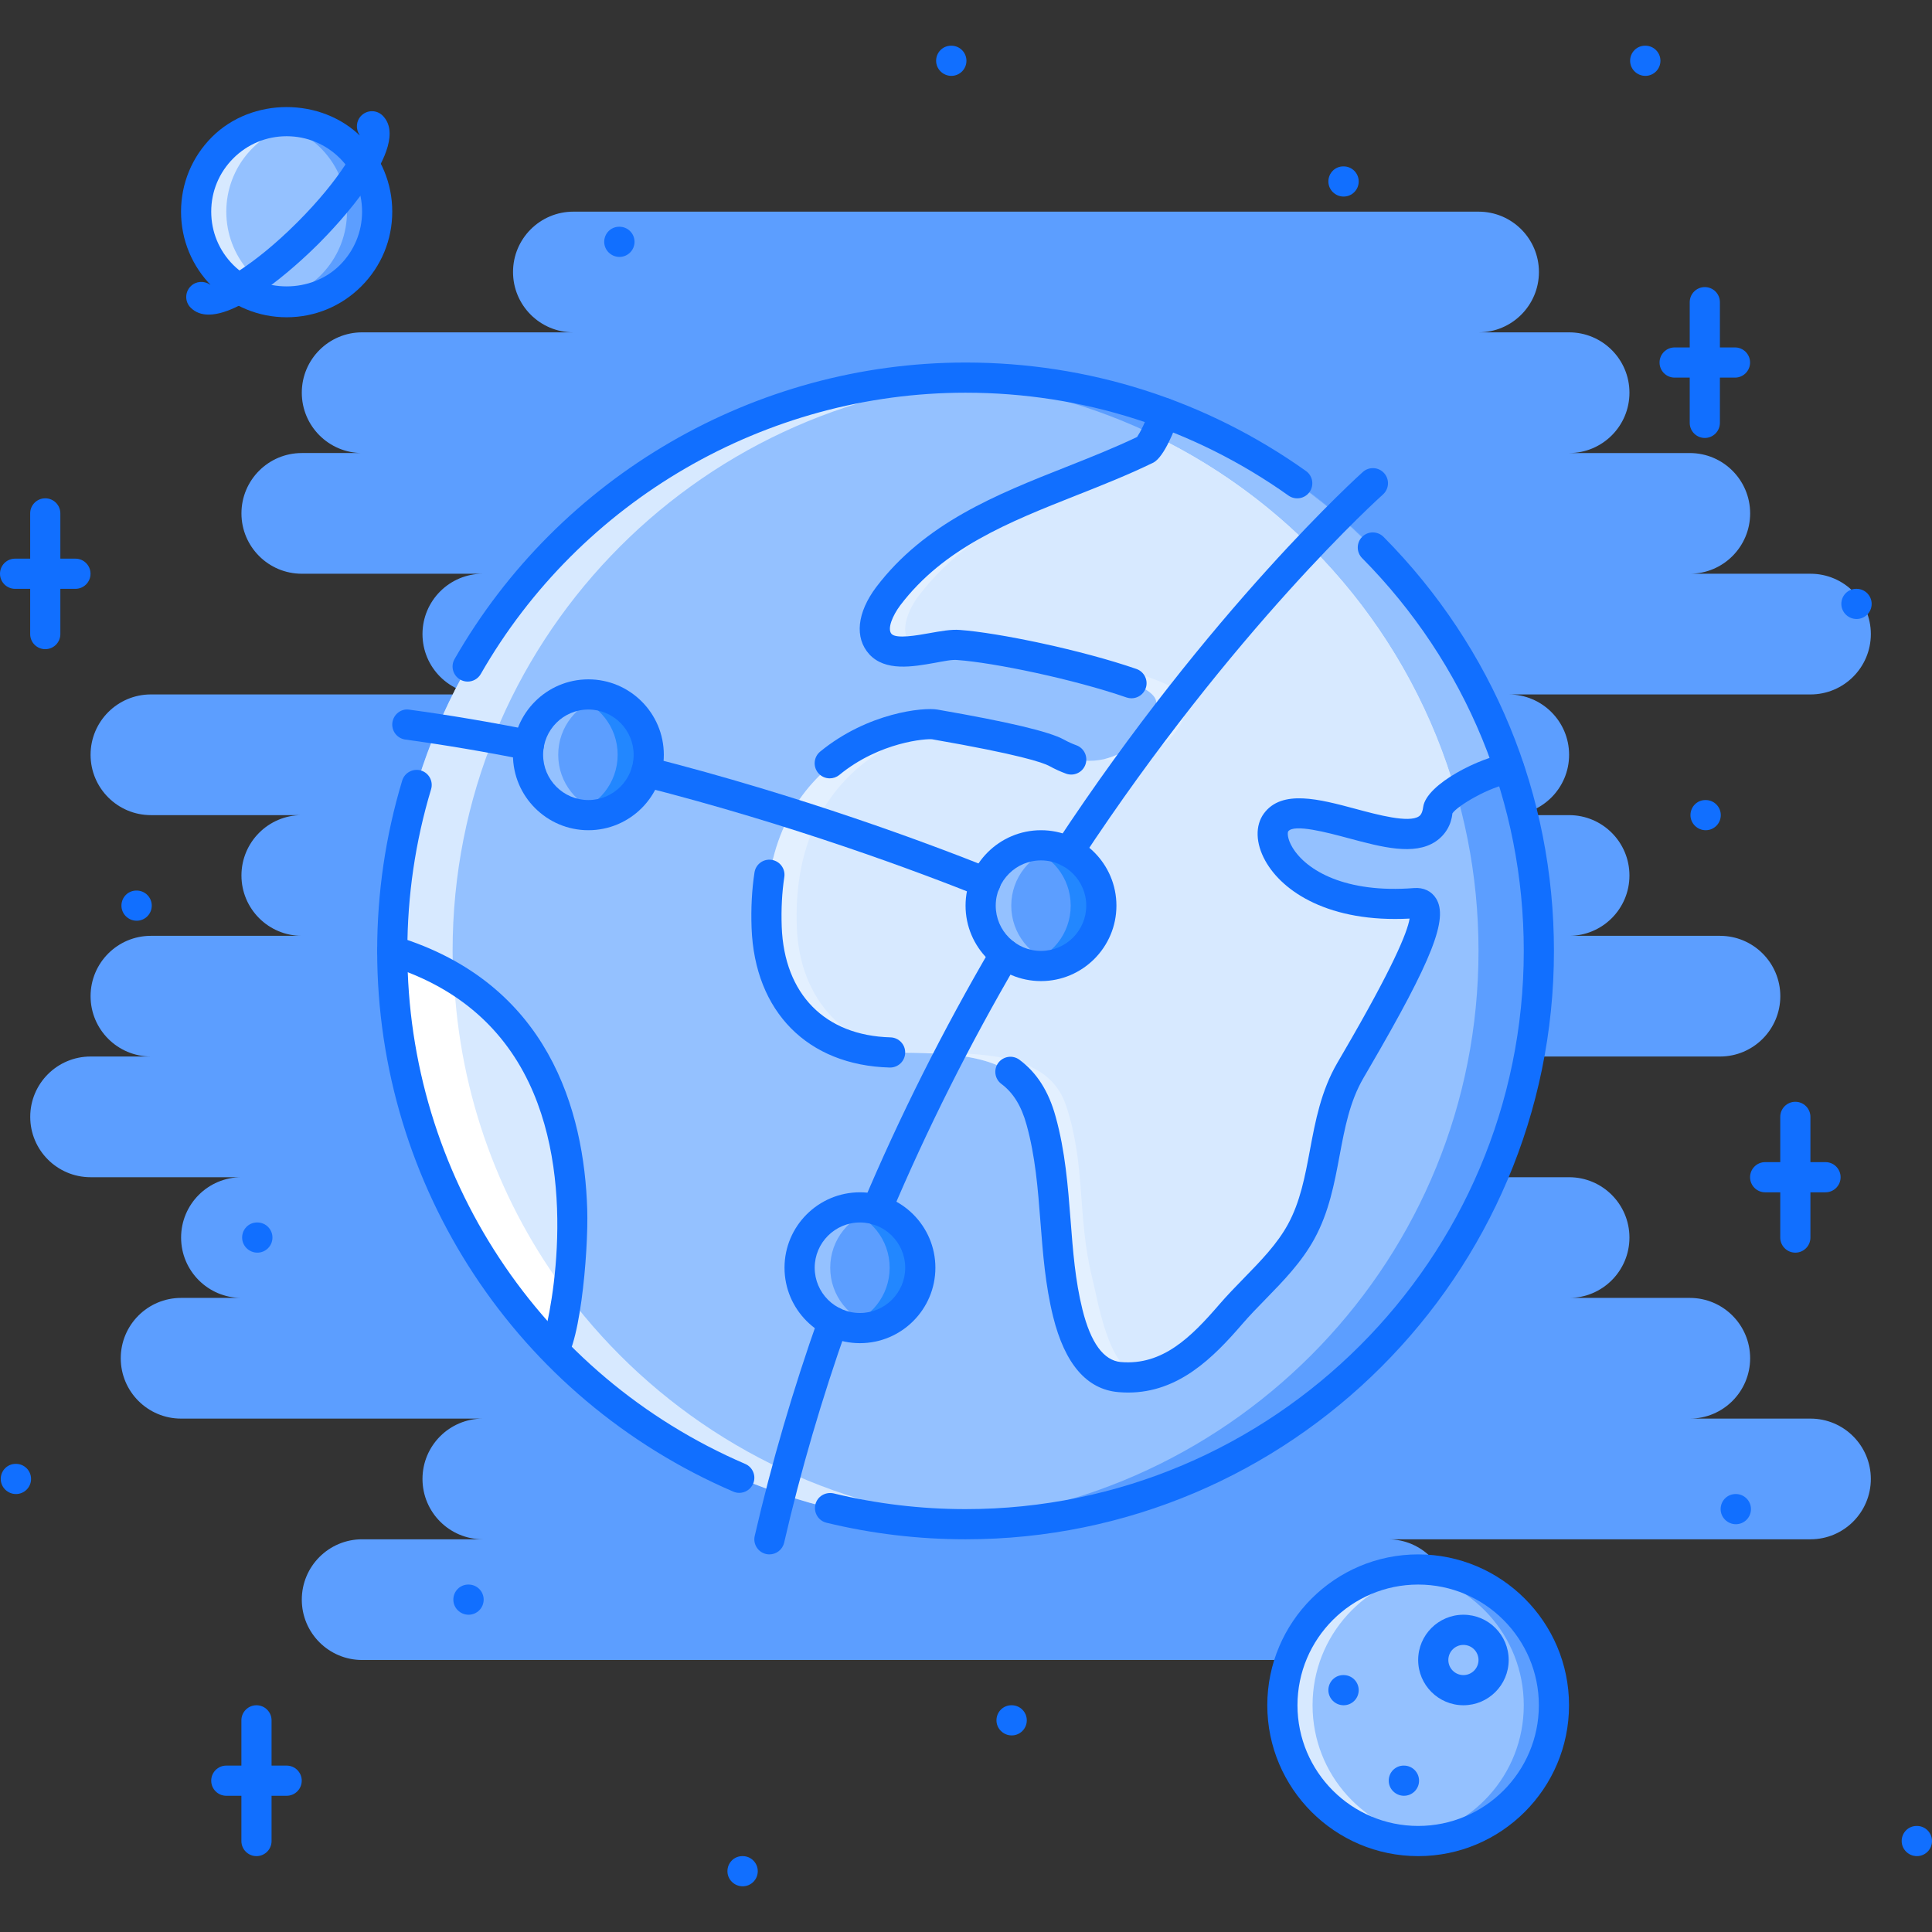 <?xml version="1.0" encoding="iso-8859-1"?>
<!-- Generator: Adobe Illustrator 19.0.0, SVG Export Plug-In . SVG Version: 6.00 Build 0)  -->
<svg version="1.1" id="Capa_1" xmlns="http://www.w3.org/2000/svg" xmlns:xlink="http://www.w3.org/1999/xlink" x="0px" y="0px"
	 viewBox="0 0 512 512" style="enable-background:new 0 0 512 512;" xml:space="preserve">
<rect x="0" y="0" width="512" height="512" fill="#333333" stroke="none"/>
<path style="fill:#94C1FF;" d="M99.954,56.091c0,13.251-10.737,23.989-23.989,23.989S51.977,69.343,51.977,56.091
	s10.737-23.989,23.989-23.989S99.954,42.84,99.954,56.091z"/>
<path style="fill:#D7E9FF;" d="M59.973,56.091c0-11.885,8.652-21.677,19.991-23.583c-1.312-0.226-2.631-0.406-3.998-0.406
	c-13.251,0-23.989,10.737-23.989,23.989S62.714,80.08,75.965,80.08c1.367,0,2.686-0.18,3.998-0.406
	C68.625,77.769,59.973,67.977,59.973,56.091z"/>
<g>
	<path style="fill:#5C9EFF;" d="M91.958,56.091c0,11.885-8.652,21.677-19.991,23.583c1.305,0.226,2.624,0.406,3.999,0.406
		c13.251,0,23.989-10.737,23.989-23.989s-10.738-23.988-23.99-23.988c-1.375,0-2.694,0.18-3.999,0.406
		C83.306,34.414,91.958,44.206,91.958,56.091z"/>
	<path style="fill:#5C9EFF;" d="M479.796,375.945h-31.985c8.832,0,15.993-7.161,15.993-15.993s-7.161-15.993-15.993-15.993h-31.985
		c8.832,0,15.993-7.16,15.993-15.992s-7.161-15.992-15.993-15.992h-47.978c8.832,0,15.992-7.161,15.992-15.993
		s-7.16-15.993-15.992-15.993h87.959c8.832,0,15.993-7.16,15.993-15.992s-7.161-15.993-15.993-15.993h-39.981
		c8.832,0,15.993-7.161,15.993-15.993s-7.161-15.993-15.993-15.993h-15.993c8.832,0,15.993-7.161,15.993-15.993
		s-7.161-15.993-15.993-15.993h79.964c8.832,0,15.993-7.161,15.993-15.993s-7.161-15.993-15.993-15.993h-31.985
		c8.832,0,15.993-7.161,15.993-15.993s-7.161-15.993-15.993-15.993h-31.985c8.832,0,15.993-7.161,15.993-15.993
		s-7.161-15.993-15.993-15.993h-23.989c8.832,0,15.993-7.161,15.993-15.993s-7.161-15.993-15.993-15.993h-239.89
		c-8.832,0-15.993,7.161-15.993,15.993s7.161,15.993,15.993,15.993H95.972c-8.832,0-15.993,7.161-15.993,15.993
		s7.161,15.993,15.993,15.993H79.979c-8.832,0-15.993,7.161-15.993,15.993s7.161,15.993,15.993,15.993h47.978
		c-8.832,0-15.993,7.161-15.993,15.993s7.161,15.993,15.993,15.993h-87.96c-8.832,0-15.992,7.161-15.992,15.993
		s7.161,15.993,15.992,15.993h39.982c-8.832,0-15.993,7.161-15.993,15.993s7.161,15.993,15.993,15.993H39.997
		c-8.832,0-15.992,7.161-15.992,15.993s7.161,15.992,15.992,15.992H24.005c-8.832,0-15.993,7.161-15.993,15.993
		s7.161,15.993,15.993,15.993h39.981c-8.832,0-15.993,7.16-15.993,15.992s7.161,15.992,15.993,15.992H47.994
		c-8.832,0-15.993,7.161-15.993,15.993s7.161,15.993,15.993,15.993h79.963c-8.832,0-15.993,7.16-15.993,15.992
		s7.161,15.992,15.993,15.992H95.972c-8.832,0-15.993,7.161-15.993,15.993s7.161,15.993,15.993,15.993h271.876
		c8.832,0,15.992-7.161,15.992-15.993s-7.16-15.993-15.992-15.993h111.948c8.832,0,15.993-7.16,15.993-15.992
		S488.628,375.945,479.796,375.945z"/>
</g>
<circle style="fill:#94C1FF;" cx="255.88" cy="252" r="151.93"/>
<path style="fill:#D7E9FF;" d="M375.039,239.335c-29.916,2.288-40.802-16.016-36.873-21.381c6.824-9.285,40.465,14.767,42.621-1.937
	c0.39-3.014,12.338-11.299,19.045-12.331c-12.064-35.944-37.139-65.876-69.702-84.164c-1.694-0.922-3.389-1.835-5.091-2.687
	c-0.805-0.414-1.641-0.781-2.452-1.179c-4.428-2.132-8.871-4.076-13.291-5.74c-1.483,4.631-7.138,7.497-7.793,7.817
	c-22.825,11.089-49.931,18.937-66.095,40.248c-2.288,2.998-5.365,9.113-2.108,12.682c4.006,4.436,15.5-0.117,20.787,0.266
	c14.626,1.046,50.93,8.082,52.272,14.767c1.336,6.708-11.268,22.286-27.893,13.111c-4.904-2.709-24.106-5.623-30.752-6.825
	c-4.639-0.836-46.322,6.083-44.542,53.772c0.734,19.335,13.197,32.938,32.711,33.157c16.172,0.18,33.993,0,38.654,14.103
	c5.287,16.001,2.897,29.401,6.888,45.526c1.616,6.497,4.381,25.129,12.611,25.832c12.471,1.069,24.614-7.349,32.103-16.048
	c5.974-6.949,14.212-13.782,18.663-21.903c7.067-12.916,11.558-40.114,19.031-53.062
	C369.847,262.941,384.496,238.617,375.039,239.335z"/>
<g style="opacity:0.3;">
	<path style="fill:#FFFFFF;" d="M292.608,201.173c13.47,2.967,22.911-9.628,21.748-15.477c-1.344-6.685-37.647-13.721-52.273-14.767
		c-1.179-0.086-2.694,0.093-4.342,0.343c16.243,1.765,47.377,8.239,48.618,14.423C307.281,190.303,301.628,199.081,292.608,201.173z
		"/>
	<path style="fill:#FFFFFF;" d="M244.107,172.179c-1.101-0.297-2.101-0.734-2.811-1.515c-3.256-3.569-0.18-9.684,2.108-12.682
		c16.164-21.311,43.27-29.159,66.095-40.248c0.516-0.25,4.029-2.054,6.271-5.021c-2.155-0.929-4.318-1.983-6.474-2.796
		c-1.483,4.631-7.138,7.497-7.793,7.817c-22.825,11.089-49.931,18.937-66.095,40.248c-2.288,2.998-5.365,9.113-2.108,12.682
		C235.447,173.046,239.758,172.819,244.107,172.179z"/>
	<path style="fill:#FFFFFF;" d="M289.422,338.54c-3.99-16.125-1.601-29.525-6.887-45.526c-4.662-14.103-22.482-13.923-38.654-14.103
		c-19.515-0.219-31.978-13.821-32.712-33.157c-1.476-39.451,26.746-50.969,39.186-53.312c-0.992-0.171-1.921-0.328-2.64-0.46
		c-4.639-0.836-46.322,6.083-44.542,53.772c0.734,19.335,13.197,32.938,32.711,33.157c16.172,0.18,33.993,0,38.654,14.103
		c5.287,16.001,2.897,29.401,6.888,45.526c1.616,6.497,4.381,25.129,12.611,25.832c2.312,0.195,4.6-0.023,6.864-0.414
		C293.584,361.662,290.953,344.717,289.422,338.54z"/>
</g>
<path style="fill:#D7E9FF;" d="M151.649,321.712c4.256-14.485-10.214-60.964-47.697-69.71c0,41.23,16.485,78.573,43.152,105.943
	C151.915,353.682,149.83,327.92,151.649,321.712z"/>
<path style="fill:#5C9EFF;" d="M255.883,100.071c-2.702,0-5.333,0.266-7.996,0.406c80.166,4.186,143.934,70.319,143.934,151.524
	S328.053,399.34,247.887,403.526c2.663,0.14,5.294,0.405,7.996,0.405c83.907,0,151.931-68.023,151.931-151.93
	C407.813,168.095,339.79,100.071,255.883,100.071z"/>
<path style="fill:#D7E9FF;" d="M119.945,252.002c0-81.205,63.768-147.339,143.934-151.524c-2.662-0.141-5.302-0.406-7.996-0.406
	c-83.907,0-151.931,68.023-151.931,151.931c0,83.906,68.024,151.93,151.931,151.93c2.694,0,5.334-0.266,7.996-0.405
	C183.713,399.34,119.945,333.207,119.945,252.002z"/>
<path style="fill:#94C1FF;" d="M385.979,210.521c4.154-3.092,9.894-6.224,13.853-6.833c-0.008-0.023-0.016-0.047-0.023-0.07
	c-12.072-35.913-37.131-65.821-69.679-84.094c-1.687-0.922-3.381-1.835-5.083-2.679c-0.812-0.422-1.648-0.789-2.46-1.187
	c-4.428-2.132-8.871-4.076-13.291-5.74c-0.694,2.163-2.288,3.92-3.865,5.232C344.327,133.751,374.009,168.376,385.979,210.521z"/>
<path style="fill:#FFFFFF;" d="M105.874,275.015c0.367,2.413,0.625,4.864,1.109,7.239c0.703,3.475,1.655,6.855,2.593,10.237
	c0.375,1.351,0.64,2.741,1.046,4.076c1.242,4.037,2.71,7.965,4.271,11.846c0.242,0.609,0.43,1.25,0.68,1.851
	c1.788,4.295,3.787,8.488,5.958,12.58c0.078,0.148,0.141,0.305,0.219,0.453c6.802,12.736,15.36,24.396,25.355,34.648
	c2.155-1.913,2.921-8.152,3.28-15.017c-17.734-23.591-28.667-52.491-30.095-83.946c-4.881-3.092-10.277-5.567-16.337-6.98
	c0,5.192,0.266,10.315,0.773,15.367C104.991,269.962,105.491,272.469,105.874,275.015z"/>
<g>
	<circle style="fill:#5C9EFF;" cx="275.87" cy="240.01" r="15.993"/>
	<circle style="fill:#5C9EFF;" cx="155.93" cy="200.03" r="15.993"/>
</g>
<path style="fill:#94C1FF;" d="M147.933,200.025c0-7.442,5.106-13.642,11.994-15.431c-1.288-0.328-2.608-0.562-3.998-0.562
	c-8.832,0-15.993,7.161-15.993,15.993s7.161,15.993,15.993,15.993c1.39,0,2.71-0.234,3.998-0.562
	C153.039,213.667,147.933,207.467,147.933,200.025z"/>
<path style="fill:#2287FF;" d="M163.683,200.025c0,7.442-5.106,13.642-11.994,15.431c1.28,0.328,2.608,0.562,3.998,0.562
	c8.832,0,15.993-7.161,15.993-15.993s-7.161-15.993-15.993-15.993c-1.39,0-2.718,0.234-3.998,0.562
	C158.576,186.383,163.683,192.583,163.683,200.025z"/>
<path style="fill:#94C1FF;" d="M267.994,240.007c0-7.441,5.107-13.642,11.995-15.43c-1.28-0.328-2.608-0.562-3.998-0.562
	c-8.832,0-15.993,7.161-15.993,15.992c0,8.832,7.161,15.993,15.993,15.993c1.39,0,2.718-0.234,3.998-0.562
	C273.102,253.649,267.994,247.449,267.994,240.007z"/>
<path style="fill:#2287FF;" d="M283.745,240.007c0,7.442-5.106,13.643-11.994,15.431c1.288,0.328,2.608,0.562,3.998,0.562
	c8.832,0,15.992-7.161,15.992-15.993s-7.16-15.992-15.992-15.992c-1.39,0-2.71,0.234-3.998,0.562
	C278.639,226.365,283.745,232.565,283.745,240.007z"/>
<circle style="fill:#5C9EFF;" cx="227.9" cy="335.96" r="15.993"/>
<path style="fill:#94C1FF;" d="M220.017,335.963c0-7.441,5.107-13.642,11.994-15.43c-1.28-0.328-2.608-0.562-3.998-0.562
	c-8.832,0-15.992,7.16-15.992,15.992s7.16,15.993,15.992,15.993c1.39,0,2.718-0.234,3.998-0.562
	C225.124,349.605,220.017,343.405,220.017,335.963z"/>
<path style="fill:#2287FF;" d="M235.767,335.963c0,7.442-5.107,13.643-11.995,15.431c1.289,0.328,2.608,0.562,3.998,0.562
	c8.832,0,15.993-7.161,15.993-15.993s-7.161-15.992-15.993-15.992c-1.39,0-2.709,0.234-3.998,0.562
	C230.66,322.321,235.767,328.521,235.767,335.963z"/>
<circle style="fill:#94C1FF;" cx="375.83" cy="451.91" r="35.983"/>
<path style="fill:#5C9EFF;" d="M375.828,415.927c-1.375,0-2.671,0.258-3.998,0.406c17.968,2.007,31.985,17.07,31.985,35.577
	s-14.018,33.57-31.985,35.577c1.327,0.148,2.623,0.406,3.998,0.406c19.873,0,35.983-16.109,35.983-35.983
	S395.701,415.927,375.828,415.927z"/>
<path style="fill:#D7E9FF;" d="M347.841,451.91c0-18.507,14.017-33.57,31.985-35.577c-1.336-0.148-2.632-0.406-3.998-0.406
	c-19.874,0-35.983,16.109-35.983,35.983s16.109,35.983,35.983,35.983c1.366,0,2.662-0.258,3.998-0.406
	C361.857,485.48,347.841,470.417,347.841,451.91z"/>
<path style="fill:#94C1FF;" d="M395.818,439.916c0,4.42-3.584,7.996-7.996,7.996c-4.42,0-7.996-3.576-7.996-7.996
	s3.576-7.997,7.996-7.997C392.234,431.919,395.818,435.496,395.818,439.916z"/>
<g>
	<path style="fill:#116FFF;" d="M356.071,52.093c-2.202,0-4.037-1.788-4.037-3.998s1.749-3.998,3.959-3.998h0.078
		c2.21,0,3.998,1.788,3.998,3.998S358.281,52.093,356.071,52.093z"/>
	<path style="fill:#116FFF;" d="M164.159,68.086c-2.202,0-4.037-1.788-4.037-3.998c0-2.21,1.749-3.999,3.959-3.999h0.078
		c2.21,0,3.998,1.789,3.998,3.999C168.157,66.298,166.369,68.086,164.159,68.086z"/>
	<path style="fill:#116FFF;" d="M252.119,20.107c-2.202,0-4.037-1.788-4.037-3.998s1.749-3.998,3.959-3.998h0.078
		c2.21,0,3.998,1.788,3.998,3.998S254.329,20.107,252.119,20.107z"/>
	<path style="fill:#116FFF;" d="M436.035,20.107c-2.202,0-4.037-1.788-4.037-3.998s1.749-3.998,3.959-3.998h0.078
		c2.209,0,3.998,1.788,3.998,3.998S438.244,20.107,436.035,20.107z"/>
	<path style="fill:#116FFF;" d="M492.01,164.042c-2.203,0-4.038-1.788-4.038-3.998s1.749-3.998,3.96-3.998h0.078
		c2.209,0,3.998,1.788,3.998,3.998S494.219,164.042,492.01,164.042z"/>
	<path style="fill:#116FFF;" d="M452.027,220.017c-2.202,0-4.037-1.789-4.037-3.999s1.749-3.998,3.959-3.998h0.078
		c2.21,0,3.998,1.788,3.998,3.998S454.237,220.017,452.027,220.017z"/>
	<path style="fill:#116FFF;" d="M36.218,244.005c-2.202,0-4.037-1.789-4.037-3.999s1.749-3.998,3.959-3.998h0.078
		c2.21,0,3.998,1.788,3.998,3.998S38.428,244.005,36.218,244.005z"/>
	<path style="fill:#116FFF;" d="M68.203,331.965c-2.202,0-4.037-1.788-4.037-3.998s1.749-3.998,3.959-3.998h0.078
		c2.21,0,3.998,1.788,3.998,3.998S70.413,331.965,68.203,331.965z"/>
	<path style="fill:#116FFF;" d="M4.232,395.936c-2.202,0-4.037-1.788-4.037-3.998s1.749-3.998,3.959-3.998h0.078
		c2.21,0,3.998,1.788,3.998,3.998S6.442,395.936,4.232,395.936z"/>
	<path style="fill:#116FFF;" d="M460.023,403.932c-2.201,0-4.037-1.788-4.037-3.998s1.75-3.998,3.959-3.998h0.078
		c2.21,0,3.998,1.788,3.998,3.998S462.233,403.932,460.023,403.932z"/>
	<path style="fill:#116FFF;" d="M124.178,427.921c-2.202,0-4.037-1.788-4.037-3.998s1.749-3.998,3.959-3.998h0.078
		c2.21,0,3.998,1.788,3.998,3.998S126.388,427.921,124.178,427.921z"/>
	<path style="fill:#116FFF;" d="M196.816,499.889c-2.21,0-4.037-1.789-4.037-3.999s1.749-3.998,3.959-3.998h0.078
		c2.21,0,3.998,1.788,3.998,3.998S199.026,499.889,196.816,499.889z"/>
	<path style="fill:#116FFF;" d="M268.111,459.906c-2.201,0-4.037-1.788-4.037-3.998s1.75-3.998,3.959-3.998h0.078
		c2.21,0,3.998,1.788,3.998,3.998S270.321,459.906,268.111,459.906z"/>
	<path style="fill:#116FFF;" d="M508.002,491.892c-2.202,0-4.037-1.788-4.037-3.998s1.749-3.998,3.959-3.998h0.078
		c2.21,0,3.998,1.788,3.998,3.998S510.212,491.892,508.002,491.892z"/>
	<path style="fill:#116FFF;" d="M372.064,475.899c-2.202,0-4.037-1.788-4.037-3.999c0-2.209,1.749-3.998,3.959-3.998h0.078
		c2.209,0,3.998,1.789,3.998,3.998C376.062,474.111,374.273,475.899,372.064,475.899z"/>
	<path style="fill:#116FFF;" d="M356.071,451.91c-2.202,0-4.037-1.788-4.037-3.998s1.749-3.998,3.959-3.998h0.078
		c2.21,0,3.998,1.788,3.998,3.998S358.281,451.91,356.071,451.91z"/>
	<path style="fill:#116FFF;" d="M375.828,491.892c-22.045,0-39.982-17.937-39.982-39.981s17.938-39.981,39.982-39.981
		s39.981,17.937,39.981,39.981S397.873,491.892,375.828,491.892z M375.828,419.925c-17.641,0-31.985,14.345-31.985,31.985
		s14.345,31.985,31.985,31.985c17.633,0,31.985-14.345,31.985-31.985S393.461,419.925,375.828,419.925z"/>
	<path style="fill:#116FFF;" d="M387.822,451.91c-6.614,0-11.994-5.381-11.994-11.994c0-6.614,5.38-11.995,11.994-11.995
		s11.994,5.381,11.994,11.995C399.816,446.529,394.437,451.91,387.822,451.91z M387.822,435.918c-2.21,0-3.998,1.795-3.998,3.998
		c0,2.201,1.788,3.998,3.998,3.998c2.202,0,3.998-1.797,3.998-3.998C391.82,437.713,390.024,435.918,387.822,435.918z"/>
	<path style="fill:#116FFF;" d="M451.793,116.063c-2.21,0-3.998-1.788-3.998-3.998V80.08c0-2.21,1.788-3.998,3.998-3.998
		s3.998,1.788,3.998,3.998v31.985C455.791,114.275,454.003,116.063,451.793,116.063z"/>
	<path style="fill:#116FFF;" d="M459.789,100.071h-15.992c-2.21,0-3.998-1.788-3.998-3.998s1.788-3.999,3.998-3.999h15.992
		c2.211,0,3.999,1.789,3.999,3.999S462,100.071,459.789,100.071z"/>
	<path style="fill:#116FFF;" d="M475.782,331.965c-2.21,0-3.998-1.788-3.998-3.998v-31.985c0-2.21,1.788-3.998,3.998-3.998
		s3.998,1.788,3.998,3.998v31.985C479.78,330.177,477.992,331.965,475.782,331.965z"/>
	<path style="fill:#116FFF;" d="M483.778,315.973h-15.992c-2.21,0-3.998-1.789-3.998-3.998c0-2.211,1.788-3.998,3.998-3.998h15.992
		c2.21,0,3.999,1.787,3.999,3.998C487.777,314.184,485.988,315.973,483.778,315.973z"/>
	<path style="fill:#116FFF;" d="M67.969,491.892c-2.21,0-3.998-1.788-3.998-3.998v-31.985c0-2.21,1.788-3.998,3.998-3.998
		s3.998,1.788,3.998,3.998v31.985C71.967,490.104,70.179,491.892,67.969,491.892z"/>
	<path style="fill:#116FFF;" d="M75.965,475.899H59.973c-2.21,0-3.998-1.788-3.998-3.999c0-2.209,1.788-3.998,3.998-3.998h15.993
		c2.21,0,3.998,1.789,3.998,3.998C79.963,474.111,78.175,475.899,75.965,475.899z"/>
	<path style="fill:#116FFF;" d="M11.995,172.038c-2.21,0-3.999-1.788-3.999-3.998v-31.985c0-2.21,1.789-3.998,3.999-3.998
		c2.209,0,3.998,1.788,3.998,3.998v31.985C15.993,170.25,14.204,172.038,11.995,172.038z"/>
	<path style="fill:#116FFF;" d="M19.991,156.046H3.998c-2.21,0-3.998-1.789-3.998-3.999s1.788-3.998,3.998-3.998h15.993
		c2.209,0,3.998,1.788,3.998,3.998S22.201,156.046,19.991,156.046z"/>
	<path style="fill:#116FFF;" d="M75.965,84.078c-7.473,0-14.501-2.912-19.788-8.199c-5.287-5.286-8.2-12.314-8.2-19.788
		c0-7.481,2.913-14.509,8.2-19.788c10.573-10.573,29.002-10.573,39.575,0c5.287,5.278,8.199,12.307,8.199,19.788
		c0,7.473-2.912,14.501-8.199,19.788C90.466,81.166,83.438,84.078,75.965,84.078z M75.965,36.101
		c-5.341,0-10.363,2.077-14.134,5.856c-3.779,3.771-5.856,8.793-5.856,14.134c0,5.333,2.077,10.355,5.856,14.134
		c7.551,7.559,20.717,7.559,28.269,0c3.771-3.779,5.856-8.801,5.856-14.134c0-5.341-2.085-10.363-5.856-14.134
		C86.32,38.178,81.299,36.101,75.965,36.101z"/>
	<path style="fill:#116FFF;" d="M55.303,83.376c-1.858,0-3.49-0.555-4.779-1.843c-1.562-1.562-1.562-4.092,0-5.654
		c1.383-1.39,3.538-1.538,5.092-0.468c2.562-0.148,11.651-4.974,23.177-16.493C90.311,47.4,95.136,38.303,95.284,35.733
		c-1.077-1.554-0.921-3.709,0.469-5.091c1.562-1.562,4.092-1.562,5.654,0c8.075,8.075-12.713,29.682-16.961,33.93
		C80.877,68.141,65.056,83.376,55.303,83.376z"/>
	<path style="fill:#116FFF;" d="M123.936,180.628c-0.672,0-1.359-0.172-1.983-0.531c-1.921-1.093-2.585-3.537-1.484-5.45
		c27.745-48.47,79.635-78.573,135.415-78.573c32.556,0,63.744,9.94,90.209,28.744c1.804,1.273,2.226,3.772,0.944,5.576
		c-1.28,1.788-3.779,2.209-5.575,0.937c-25.098-17.835-54.693-27.261-85.578-27.261c-52.921,0-102.148,28.565-128.473,74.544
		C126.669,179.91,125.317,180.628,123.936,180.628z"/>
	<path style="fill:#116FFF;" d="M195.91,395.623c-0.523,0-1.062-0.102-1.577-0.328c-57.333-24.652-94.379-80.9-94.379-143.293
		c0-15.368,2.233-30.557,6.63-45.136c0.633-2.108,2.866-3.304,4.982-2.671c2.116,0.641,3.311,2.866,2.67,4.982
		c-4.17,13.829-6.286,28.237-6.286,42.824c0,59.199,35.148,112.565,89.537,135.953c2.03,0.867,2.967,3.217,2.101,5.248
		C198.933,394.718,197.457,395.623,195.91,395.623z"/>
	<path style="fill:#116FFF;" d="M255.883,407.93c-12.447,0-24.848-1.476-36.858-4.388c-2.147-0.523-3.459-2.687-2.943-4.834
		c0.523-2.147,2.655-3.413,4.833-2.944c11.385,2.765,23.153,4.17,34.968,4.17c81.572,0,147.933-66.359,147.933-147.932
		c0-39.232-15.212-76.2-42.84-104.093c-1.554-1.57-1.538-4.1,0.023-5.654c1.577-1.562,4.1-1.53,5.661,0.031
		c29.111,29.4,45.151,68.367,45.151,109.716C411.812,337.978,341.859,407.93,255.883,407.93z"/>
	<path style="fill:#116FFF;" d="M298.957,369.042c-0.844,0-1.71-0.039-2.585-0.117c-8.348-0.711-14.165-7.435-17.281-19.983
		c-2.062-8.324-2.718-16.797-3.35-24.988c-0.695-8.988-1.351-17.469-3.694-25.895c-1.358-4.951-3.537-8.48-6.66-10.8
		c-1.773-1.312-2.147-3.818-0.828-5.591c1.32-1.766,3.818-2.14,5.592-0.828c4.614,3.428,7.762,8.363,9.604,15.087
		c2.546,9.16,3.264,18.437,3.959,27.409c0.633,8.23,1.233,16.009,3.14,23.685c2.201,8.855,5.63,13.549,10.198,13.938
		c11.081,0.938,18.655-6.66,26.058-15.242c2.062-2.397,4.295-4.693,6.537-6.989c4.514-4.631,8.777-9.004,11.65-14.228
		c3.279-5.998,4.529-12.658,5.849-19.71c1.445-7.708,2.937-15.673,7.255-23.106l1.64-2.819
		c13.002-22.326,16.906-31.681,17.523-35.429c-21.24,1.124-33.664-7.075-38.24-15.313c-2.585-4.646-2.726-9.332-0.383-12.533
		c4.756-6.474,14.72-3.803,24.349-1.219c5.927,1.593,14.048,3.764,16.727,1.976c0.25-0.164,0.897-0.601,1.14-2.459
		c0.82-6.185,15.431-13.306,22.264-14.189c2.179-0.328,4.193,1.265,4.482,3.452c0.28,2.194-1.266,4.193-3.46,4.482
		c-5.567,0.718-14.392,6.029-15.547,7.942c-0.273,2.951-1.828,5.669-4.42,7.418c-5.693,3.811-14.221,1.531-23.256-0.897
		c-5.356-1.43-14.306-3.842-15.836-1.765c-0.188,0.296-0.289,1.897,1.141,4.271c3.678,6.099,14.063,12.182,32.211,10.745
		c2.538-0.195,4.623,0.812,5.834,2.749c3.326,5.303-0.961,16.188-17.617,44.792l-1.632,2.804
		c-3.632,6.255-4.936,13.213-6.317,20.576c-1.375,7.356-2.796,14.962-6.692,22.076c-3.397,6.185-8.246,11.159-12.939,15.969
		c-2.124,2.179-4.248,4.35-6.2,6.622C321.556,359.757,312.373,369.042,298.957,369.042z"/>
	<path style="fill:#116FFF;" d="M235.892,282.909c-0.039,0-0.078,0-0.117,0c-21.748-0.601-35.773-14.782-36.6-37.006
		c-0.188-5.154,0.07-10.089,0.772-14.681c0.328-2.187,2.358-3.694,4.553-3.35c2.179,0.328,3.686,2.374,3.35,4.553
		c-0.625,4.1-0.851,8.535-0.687,13.182c0.671,17.866,11.448,28.83,28.831,29.307c2.209,0.062,3.951,1.905,3.889,4.107
		C239.82,281.191,238.047,282.909,235.892,282.909z"/>
	<path style="fill:#116FFF;" d="M219.892,206.272c-1.156,0-2.304-0.5-3.092-1.46c-1.398-1.71-1.148-4.232,0.554-5.63
		c12.658-10.363,27.425-11.784,31.08-11.135c18.929,3.287,29.581,5.817,33.477,7.934c1.132,0.632,2.241,1.125,3.35,1.53
		c2.077,0.766,3.14,3.062,2.374,5.139c-0.757,2.077-3.061,3.131-5.13,2.374c-1.484-0.547-2.968-1.211-4.443-2.03
		c-1.68-0.914-7.973-3.069-31.033-7.075c-1.405-0.195-13.813,0.602-24.605,9.449C221.68,205.976,220.782,206.272,219.892,206.272z"
		/>
	<path style="fill:#116FFF;" d="M299.855,185.056c-0.438,0-0.875-0.07-1.312-0.219c-13.97-4.841-35.141-9.23-44.745-9.917
		c-1.429-0.18-3.74,0.32-6.028,0.734c-5.864,1.046-13.166,2.358-17.422-2.288c-3.928-4.373-3.225-11.002,1.858-17.781
		c12.932-17.023,31.915-24.544,50.274-31.813c6.294-2.491,12.799-5.068,18.866-7.973c0.749-1.109,2.343-4.076,3.334-7.473
		c0.617-2.116,2.835-3.311,4.959-2.726c2.116,0.617,3.334,2.843,2.718,4.959c-0.906,3.124-3.842,10.479-6.653,12.01
		c-6.708,3.265-13.604,5.998-20.28,8.637c-18.14,7.185-35.272,13.971-46.838,29.198c-2.054,2.741-3.521,6.248-2.319,7.59
		c1.258,1.367,6.786,0.383,10.089-0.211c2.913-0.516,5.693-1.031,8.02-0.843c10.089,0.726,32.251,5.302,46.783,10.339
		c2.093,0.726,3.193,2.998,2.476,5.091C303.057,184.017,301.511,185.056,299.855,185.056z"/>
	<path style="fill:#116FFF;" d="M148.471,361.748L147.073,358l-0.609-3.951l0.609,3.959l-3.576-1.749
		c1.694-4.225,10.237-40.966-3.366-69.391c-7.301-15.259-19.873-25.699-37.35-31.04c-2.108-0.648-3.303-2.882-2.655-4.998
		c0.648-2.108,2.882-3.279,4.99-2.655c40.294,12.315,49.704,46.143,50.508,72.358C155.976,331.84,153.562,359.843,148.471,361.748z"
		/>
	<path style="fill:#116FFF;" d="M227.896,355.954c-11.026,0-19.991-8.965-19.991-19.991c0-11.025,8.964-19.99,19.991-19.99
		c11.019,0,19.991,8.965,19.991,19.99C247.887,346.989,238.914,355.954,227.896,355.954z M227.896,323.969
		c-6.614,0-11.994,5.381-11.994,11.994c0,6.614,5.38,11.995,11.994,11.995s11.995-5.381,11.995-11.995
		C239.89,329.35,234.51,323.969,227.896,323.969z"/>
	<path style="fill:#116FFF;" d="M155.929,220.017c-11.026,0-19.991-8.965-19.991-19.991s8.965-19.991,19.991-19.991
		c11.019,0,19.991,8.964,19.991,19.991S166.947,220.017,155.929,220.017z M155.929,188.031c-6.614,0-11.995,5.38-11.995,11.994
		s5.38,11.995,11.995,11.995s11.994-5.38,11.994-11.995S162.543,188.031,155.929,188.031z"/>
	<path style="fill:#116FFF;" d="M275.874,259.998c-11.026,0-19.991-8.965-19.991-19.991s8.965-19.99,19.991-19.99
		c11.019,0,19.99,8.964,19.99,19.99C295.864,251.033,286.893,259.998,275.874,259.998z M275.874,228.013
		c-6.614,0-11.995,5.38-11.995,11.994s5.381,11.995,11.995,11.995s11.994-5.381,11.994-11.995
		C287.868,233.393,282.488,228.013,275.874,228.013z"/>
	<path style="fill:#116FFF;" d="M203.907,411.929c-0.297,0-0.601-0.031-0.898-0.102c-2.155-0.5-3.499-2.647-2.999-4.795
		c4.467-19.374,10.191-38.928,16.992-58.099c0.734-2.085,3.015-3.201,5.107-2.429c2.085,0.734,3.17,3.022,2.429,5.1
		c-6.7,18.89-12.338,38.146-16.735,57.224C207.374,410.679,205.726,411.929,203.907,411.929z"/>
	<path style="fill:#116FFF;" d="M232.3,324.594c-0.515,0-1.046-0.102-1.554-0.312c-2.03-0.859-2.983-3.21-2.124-5.24
		c9.745-23.091,21.271-46.049,34.258-68.234c1.116-1.905,3.561-2.538,5.466-1.429c1.905,1.116,2.546,3.568,1.438,5.474
		c-12.814,21.881-24.185,44.527-33.797,67.298C235.338,323.68,233.862,324.594,232.3,324.594z"/>
	<path style="fill:#116FFF;" d="M283.144,229.77c-0.749,0-1.515-0.211-2.194-0.656c-1.843-1.218-2.35-3.694-1.14-5.537
		c41.021-62.347,80.971-98.15,81.369-98.51c1.64-1.46,4.17-1.319,5.638,0.336c1.469,1.647,1.32,4.178-0.328,5.646
		c-0.391,0.344-39.599,35.516-80.002,96.917C285.721,229.137,284.448,229.77,283.144,229.77z"/>
	<path style="fill:#116FFF;" d="M140.139,201.462c-0.257,0-0.523-0.023-0.788-0.078c-10.886-2.179-21.639-3.991-31.938-5.396
		c-2.187-0.297-3.725-2.312-3.429-4.498c0.305-2.187,2.319-3.787,4.506-3.42c10.464,1.421,21.381,3.264,32.431,5.474
		c2.163,0.43,3.568,2.538,3.139,4.701C143.677,200.15,142.005,201.462,140.139,201.462z"/>
	<path style="fill:#116FFF;" d="M261.178,237.859c-0.492,0-1-0.094-1.484-0.289c-16.328-6.536-49.657-19.015-89.404-29.127
		c-2.14-0.547-3.436-2.718-2.889-4.857c0.539-2.147,2.709-3.451,4.865-2.889c40.185,10.229,73.889,22.841,90.404,29.455
		c2.046,0.82,3.046,3.147,2.226,5.193C264.262,236.907,262.763,237.859,261.178,237.859z"/>
</g>
<g>
</g>
<g>
</g>
<g>
</g>
<g>
</g>
<g>
</g>
<g>
</g>
<g>
</g>
<g>
</g>
<g>
</g>
<g>
</g>
<g>
</g>
<g>
</g>
<g>
</g>
<g>
</g>
<g>
</g>
</svg>
